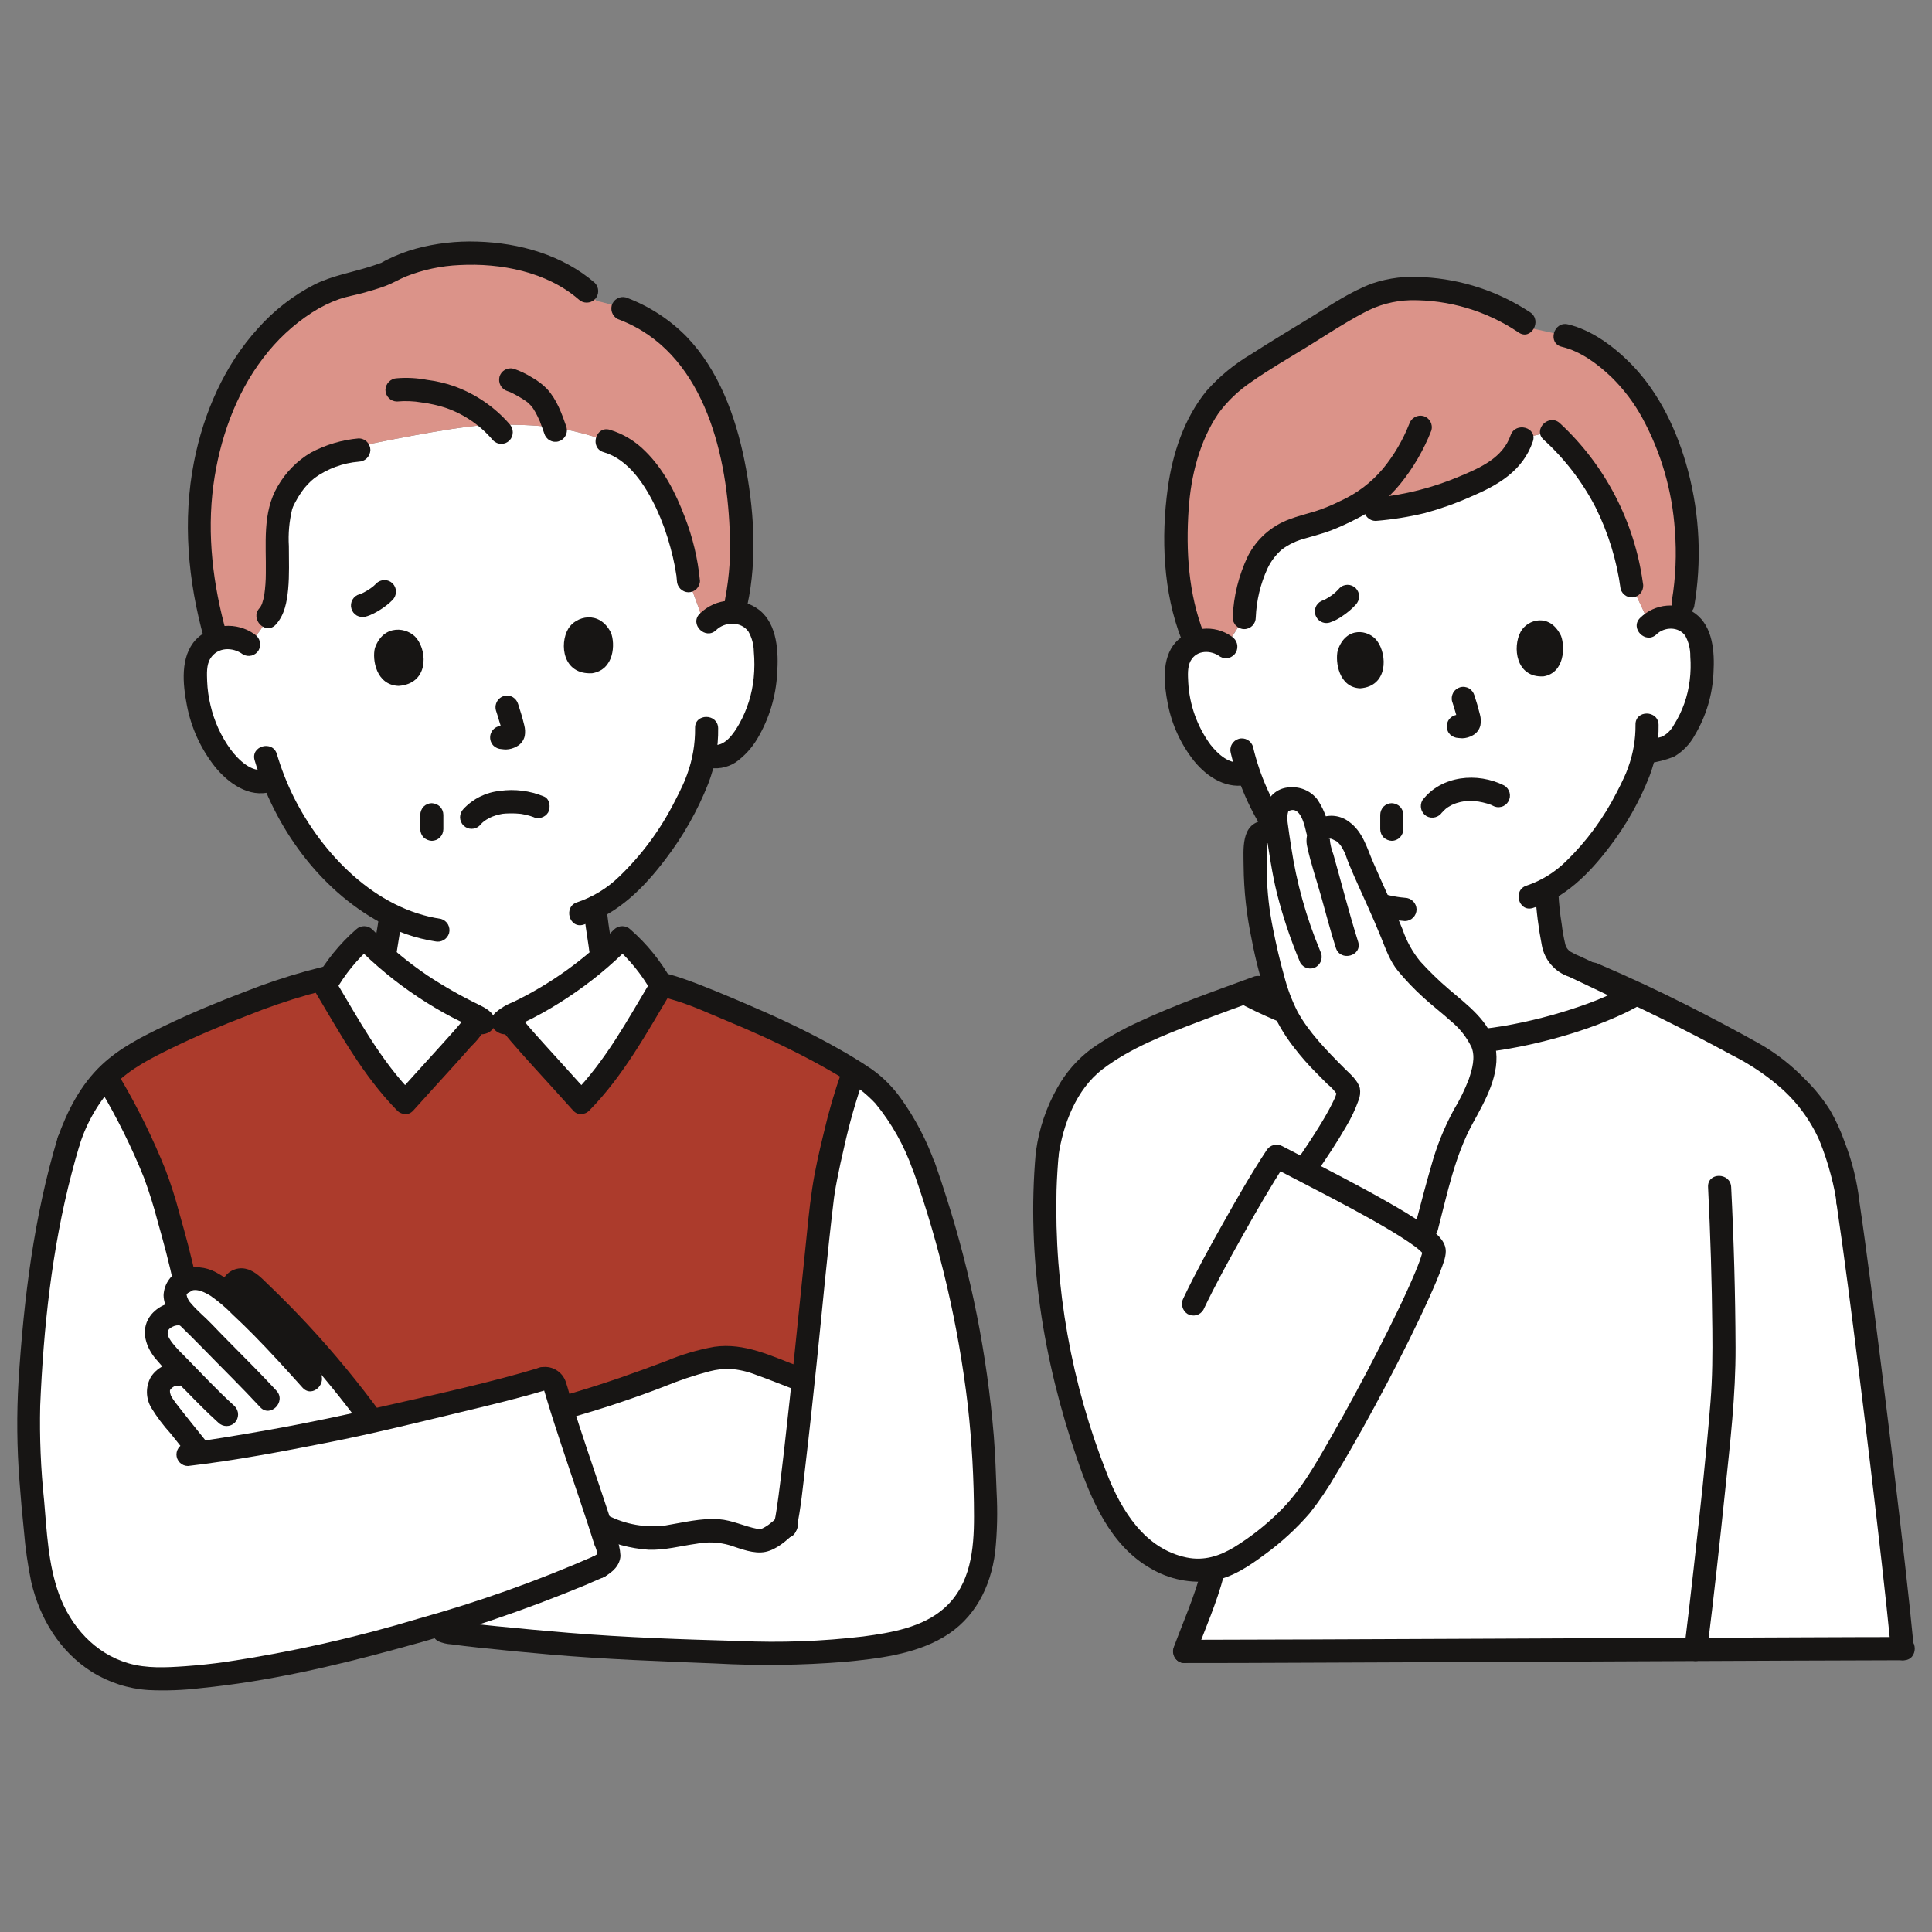 <svg width="56" height="56" viewBox="0 0 56 56" fill="none" xmlns="http://www.w3.org/2000/svg">
<rect x="0" y="0" width="56" height="56" fill="#808080" stroke="none"/>
<g clip-path="url(#clip0_277_1260)">
<path d="M36.292 28.797C36.486 28.724 37.447 28.417 38.094 28.209C38.43 28.102 38.681 28.021 38.695 28.017C39.288 27.803 39.265 27.419 39.339 26.99C39.352 26.91 39.364 26.835 39.375 26.762C39.41 26.521 39.429 26.301 39.444 26.024C38.728 25.686 38.084 25.21 37.549 24.622C37.549 24.622 37.284 24.341 36.995 24.038C36.651 23.526 36.378 22.968 36.185 22.381C35.798 22.542 35.476 22.365 35.251 22.206C34.983 22.005 34.761 21.748 34.601 21.453C34.263 20.87 34.091 20.205 34.103 19.53C34.1 19.358 34.133 19.187 34.199 19.029C34.258 18.913 34.341 18.812 34.444 18.734C34.546 18.655 34.665 18.601 34.791 18.574C34.92 18.547 35.053 18.547 35.181 18.576C35.309 18.605 35.429 18.662 35.534 18.742L36.064 17.9C36.083 17.507 36.156 17.118 36.28 16.745C36.399 16.284 36.671 15.877 37.05 15.591C37.521 15.266 38.128 15.226 38.648 14.987C38.836 14.9 39.036 14.809 39.231 14.708C39.582 14.745 39.873 14.764 39.873 14.764C40.685 14.709 41.482 14.52 42.233 14.203C43.054 13.862 43.831 13.56 44.109 12.71L44.98 12.507C46.289 13.701 47.046 15.21 47.298 16.982C47.298 16.982 47.721 17.883 47.824 18.103C48.01 17.944 48.25 17.866 48.493 17.885C48.622 17.895 48.746 17.934 48.858 17.999C48.97 18.064 49.066 18.153 49.139 18.26C49.225 18.408 49.279 18.573 49.298 18.744C49.396 19.412 49.311 20.094 49.051 20.715C48.929 21.029 48.742 21.313 48.502 21.547C48.301 21.731 47.917 21.744 47.654 21.809C47.614 21.994 47.571 22.147 47.549 22.235C47.374 22.829 46.296 25.002 44.832 25.79C44.848 26.186 44.89 26.581 44.959 26.971C45.034 27.4 45.011 27.784 45.603 27.999C45.642 28.014 47.322 28.819 47.382 28.844C47.382 28.844 45.733 32.037 41.55 32.037C40.459 32.053 39.386 31.757 38.456 31.184C37.525 30.61 36.775 29.783 36.292 28.797Z" fill="white"/>
<path d="M43.355 8.886C42.198 8.377 40.729 8.172 39.768 8.58C39.363 8.765 38.972 8.979 38.598 9.222L36.931 10.247C36.396 10.55 35.895 10.91 35.437 11.32C34.795 11.935 34.151 13.242 34.103 15.117C34.078 16.081 34.098 17.25 34.568 18.439L34.631 18.597C34.687 18.571 34.745 18.551 34.805 18.537C34.933 18.508 35.066 18.508 35.194 18.535C35.322 18.563 35.443 18.618 35.548 18.697L36.064 17.9C36.084 17.507 36.156 17.118 36.28 16.745C36.4 16.283 36.671 15.876 37.05 15.591C37.521 15.266 38.129 15.226 38.648 14.987C38.836 14.9 39.036 14.809 39.231 14.708C39.583 14.745 39.873 14.764 39.873 14.764C40.685 14.709 41.482 14.52 42.233 14.203C43.054 13.862 43.83 13.56 44.109 12.71L44.98 12.507C46.289 13.701 47.046 15.211 47.298 16.982L47.764 17.977C47.857 17.883 47.968 17.811 48.091 17.764C48.214 17.718 48.345 17.698 48.475 17.707C48.565 17.714 48.654 17.735 48.738 17.768C48.766 17.605 48.784 17.503 48.784 17.503C49.244 14.881 48.391 11.974 46.831 10.587C46.444 10.243 45.863 9.838 45.358 9.728L44.452 9.53L44.189 9.347C43.926 9.167 43.647 9.013 43.355 8.886Z" fill="#DB9389"/>
<path d="M34.891 18.348C34.448 17.209 34.371 15.97 34.454 14.759C34.52 13.787 34.77 12.784 35.323 11.972C35.586 11.619 35.907 11.314 36.271 11.07C36.787 10.707 37.338 10.391 37.875 10.061C38.423 9.723 38.965 9.363 39.534 9.063C39.947 8.838 40.407 8.715 40.876 8.702C41.993 8.684 43.09 9.011 44.018 9.638C44.375 9.882 44.71 9.298 44.356 9.055C43.436 8.447 42.372 8.095 41.273 8.035C40.767 7.993 40.258 8.054 39.776 8.216C39.152 8.448 38.59 8.831 38.025 9.178C37.438 9.539 36.844 9.892 36.265 10.266C35.783 10.55 35.347 10.908 34.974 11.327C34.325 12.12 33.988 13.14 33.849 14.147C33.651 15.587 33.715 17.164 34.245 18.527C34.271 18.612 34.328 18.684 34.404 18.727C34.481 18.771 34.571 18.784 34.657 18.763C34.742 18.738 34.814 18.681 34.858 18.604C34.902 18.526 34.913 18.434 34.891 18.348L34.891 18.348Z" fill="#171514"/>
<path d="M45.269 10.052C45.812 10.18 46.308 10.549 46.707 10.93C47.063 11.279 47.366 11.679 47.605 12.118C48.149 13.12 48.471 14.23 48.547 15.37C48.601 16.051 48.572 16.737 48.46 17.411C48.439 17.497 48.451 17.588 48.495 17.666C48.538 17.743 48.609 17.8 48.693 17.826C48.779 17.849 48.87 17.837 48.947 17.793C49.024 17.749 49.081 17.676 49.105 17.59C49.33 16.279 49.27 14.934 48.929 13.648C48.629 12.514 48.102 11.39 47.276 10.548C46.783 10.047 46.138 9.565 45.447 9.402C45.028 9.304 44.849 9.953 45.269 10.052Z" fill="#171514"/>
<path d="M44.742 12.744C45.354 13.3 45.862 13.961 46.244 14.697C46.616 15.441 46.863 16.244 46.974 17.07C46.998 17.156 47.055 17.229 47.132 17.273C47.209 17.317 47.3 17.329 47.386 17.305C47.47 17.28 47.541 17.222 47.585 17.145C47.628 17.068 47.641 16.977 47.619 16.891C47.374 15.115 46.524 13.481 45.215 12.268C44.897 11.975 44.422 12.45 44.742 12.744Z" fill="#171514"/>
<path d="M43.785 12.619C43.56 13.272 42.9 13.561 42.311 13.807C41.534 14.137 40.712 14.345 39.873 14.425C39.785 14.427 39.701 14.463 39.639 14.526C39.576 14.589 39.54 14.673 39.538 14.762C39.539 14.851 39.574 14.937 39.637 15C39.699 15.063 39.784 15.098 39.873 15.099C40.354 15.06 40.833 14.984 41.303 14.871C41.757 14.747 42.201 14.589 42.632 14.397C43.415 14.065 44.137 13.652 44.43 12.798C44.571 12.387 43.925 12.211 43.785 12.619H43.785Z" fill="#171514"/>
<path d="M40.845 12.295C40.661 12.76 40.406 13.194 40.09 13.58C39.751 13.985 39.326 14.307 38.846 14.523C38.615 14.639 38.375 14.738 38.128 14.818C37.873 14.896 37.612 14.958 37.362 15.056C36.848 15.247 36.424 15.625 36.172 16.116C35.906 16.673 35.755 17.279 35.73 17.898C35.73 17.987 35.765 18.073 35.828 18.136C35.89 18.199 35.975 18.235 36.064 18.235C36.153 18.235 36.238 18.199 36.301 18.136C36.364 18.073 36.399 17.987 36.399 17.898C36.419 17.407 36.534 16.926 36.738 16.48C36.839 16.264 36.985 16.073 37.166 15.919C37.368 15.772 37.596 15.665 37.837 15.604C38.084 15.529 38.336 15.469 38.578 15.376C38.84 15.273 39.096 15.156 39.345 15.025C39.822 14.787 40.244 14.449 40.582 14.034C40.964 13.565 41.27 13.038 41.491 12.473C41.514 12.387 41.502 12.295 41.459 12.218C41.415 12.14 41.343 12.083 41.257 12.059C41.172 12.037 41.081 12.05 41.005 12.093C40.928 12.137 40.871 12.209 40.846 12.294L40.845 12.295Z" fill="#171514"/>
<path d="M48.015 18.386C48.242 18.166 48.656 18.153 48.85 18.43C48.948 18.612 48.998 18.817 48.994 19.024C49.012 19.255 49.006 19.486 48.978 19.716C48.924 20.177 48.766 20.621 48.518 21.013C48.441 21.158 48.321 21.277 48.175 21.353C47.987 21.408 47.795 21.449 47.601 21.475C47.18 21.564 47.358 22.214 47.779 22.125C48.033 22.092 48.282 22.028 48.521 21.934C48.777 21.784 48.987 21.566 49.128 21.303C49.454 20.755 49.639 20.133 49.667 19.494C49.701 18.9 49.653 18.166 49.14 17.784C48.901 17.613 48.61 17.531 48.318 17.554C48.026 17.577 47.751 17.703 47.541 17.909C47.23 18.211 47.704 18.687 48.015 18.386H48.015Z" fill="#171514"/>
<path d="M47.406 21.008C47.41 21.43 47.338 21.849 47.193 22.244C47.176 22.292 47.157 22.34 47.139 22.387C47.106 22.472 47.145 22.375 47.123 22.425C47.108 22.459 47.093 22.493 47.077 22.528C47.01 22.677 46.937 22.824 46.86 22.969C46.482 23.716 45.982 24.395 45.381 24.976C45.061 25.289 44.675 25.526 44.252 25.669C43.84 25.794 44.015 26.445 44.429 26.319C45.358 26.038 46.072 25.313 46.646 24.556C47.127 23.93 47.519 23.238 47.809 22.502C47.992 22.026 48.083 21.519 48.075 21.008C48.063 20.575 47.394 20.573 47.406 21.008Z" fill="#171514"/>
<path d="M35.703 18.45C35.457 18.274 35.155 18.195 34.855 18.227C34.555 18.259 34.276 18.399 34.072 18.623C33.659 19.092 33.737 19.834 33.85 20.404C33.968 21.009 34.229 21.576 34.611 22.058C34.994 22.532 35.585 22.906 36.208 22.732C36.623 22.616 36.447 21.965 36.03 22.082C35.654 22.187 35.3 21.859 35.084 21.582C34.7 21.055 34.476 20.427 34.441 19.773C34.432 19.576 34.413 19.335 34.511 19.155C34.687 18.832 35.103 18.837 35.365 19.033C35.442 19.078 35.533 19.09 35.619 19.067C35.705 19.045 35.778 18.989 35.823 18.912C35.866 18.835 35.877 18.743 35.855 18.657C35.833 18.572 35.778 18.498 35.703 18.451L35.703 18.45Z" fill="#171514"/>
<path d="M35.675 21.829C35.884 22.703 36.249 23.531 36.752 24.274C36.798 24.349 36.871 24.404 36.957 24.426C37.042 24.449 37.132 24.437 37.209 24.395C37.285 24.349 37.341 24.275 37.363 24.189C37.386 24.102 37.373 24.011 37.33 23.933C36.855 23.242 36.513 22.468 36.32 21.651C36.297 21.564 36.24 21.491 36.163 21.447C36.086 21.403 35.994 21.391 35.908 21.415C35.823 21.439 35.75 21.496 35.706 21.574C35.662 21.651 35.651 21.744 35.675 21.83V21.829Z" fill="#171514"/>
<path d="M37.312 24.861C38.225 25.821 39.383 26.585 40.725 26.698C40.814 26.697 40.898 26.661 40.961 26.598C41.023 26.535 41.059 26.45 41.06 26.36C41.058 26.271 41.022 26.187 40.96 26.124C40.897 26.061 40.813 26.025 40.725 26.023C39.568 25.926 38.566 25.205 37.785 24.384C37.487 24.07 37.014 24.547 37.312 24.861Z" fill="#171514"/>
<path d="M53.561 34.83C53.511 34.245 53.119 32.813 52.622 32.145C52.139 31.492 51.528 30.946 50.827 30.541C49.67 29.907 48.692 29.389 47.575 28.864C47.473 28.83 47.403 28.818 47.376 28.835C46.104 29.583 43.627 30.25 41.747 30.243C39.766 30.204 37.821 29.698 36.069 28.766C34.466 29.354 32.831 29.931 31.754 30.726C31.018 31.301 30.504 32.347 30.355 33.434C30.08 36.465 30.572 39.424 31.587 42.323C31.897 43.209 32.28 44.103 32.957 44.749C33.544 45.311 34.405 45.643 35.18 45.472C34.972 46.311 34.797 46.615 34.335 47.867C37.81 47.867 52.417 47.788 55.143 47.787C54.851 44.776 53.982 37.684 53.56 34.83" fill="white"/>
<path d="M36.1 29.166C37.57 29.919 39.168 30.384 40.81 30.533C42.376 30.681 43.965 30.435 45.465 29.984C45.845 29.869 46.222 29.739 46.589 29.587C46.774 29.511 46.957 29.431 47.137 29.344C47.214 29.306 47.291 29.267 47.367 29.226C47.391 29.213 47.416 29.2 47.44 29.186C47.464 29.173 47.487 29.159 47.51 29.146C47.367 29.147 47.342 29.157 47.435 29.174C47.853 29.281 48.031 28.631 47.613 28.524C47.527 28.499 47.437 28.494 47.348 28.507C47.26 28.521 47.175 28.555 47.101 28.605C46.962 28.682 46.82 28.753 46.676 28.82C46.389 28.952 46.095 29.069 45.795 29.17C45.069 29.42 44.324 29.611 43.567 29.741C41.993 30.005 40.382 29.922 38.843 29.498C38.01 29.282 37.204 28.976 36.437 28.584C36.055 28.386 35.716 28.967 36.1 29.167L36.1 29.166Z" fill="#171514"/>
<path d="M44.501 25.881C44.529 26.392 44.593 26.901 44.691 27.403C44.729 27.61 44.821 27.802 44.958 27.961C45.094 28.12 45.27 28.239 45.468 28.307C45.59 28.356 45.381 28.263 45.468 28.306C45.499 28.321 45.531 28.335 45.562 28.35C45.662 28.397 45.761 28.444 45.859 28.49C46.127 28.618 46.395 28.746 46.663 28.873C46.846 28.961 47.027 29.054 47.213 29.134C47.29 29.176 47.381 29.187 47.466 29.165C47.551 29.142 47.624 29.088 47.671 29.013C47.715 28.936 47.727 28.844 47.705 28.758C47.682 28.671 47.627 28.598 47.551 28.552C47.156 28.382 46.773 28.182 46.385 27.998C46.197 27.908 46.009 27.816 45.82 27.729C45.722 27.691 45.626 27.645 45.535 27.593C45.492 27.568 45.456 27.535 45.427 27.494C45.398 27.454 45.379 27.409 45.368 27.36C45.324 27.174 45.29 26.985 45.268 26.795C45.218 26.492 45.186 26.187 45.171 25.881C45.169 25.792 45.133 25.707 45.071 25.645C45.008 25.582 44.924 25.546 44.836 25.544C44.748 25.544 44.663 25.58 44.6 25.643C44.538 25.706 44.502 25.792 44.501 25.881L44.501 25.881Z" fill="#171514"/>
<path d="M36.381 29.122C37.138 28.842 37.919 28.619 38.687 28.373C39.094 28.243 39.423 28.017 39.564 27.596C39.61 27.427 39.643 27.254 39.661 27.079C39.708 26.794 39.746 26.507 39.767 26.218C39.766 26.129 39.731 26.044 39.668 25.981C39.606 25.918 39.521 25.882 39.432 25.881C39.344 25.883 39.26 25.919 39.198 25.982C39.135 26.045 39.099 26.13 39.098 26.218C39.08 26.46 39.048 26.698 39.01 26.937C38.992 27.099 38.962 27.26 38.919 27.417C38.897 27.482 38.936 27.394 38.901 27.459C38.891 27.477 38.847 27.544 38.853 27.538C38.81 27.582 38.761 27.619 38.706 27.647C38.583 27.704 38.454 27.75 38.322 27.783C37.616 28.008 36.899 28.215 36.203 28.472C36.119 28.498 36.047 28.555 36.004 28.633C35.96 28.71 35.948 28.801 35.969 28.887C35.993 28.973 36.05 29.046 36.127 29.09C36.204 29.134 36.295 29.146 36.381 29.122L36.381 29.122Z" fill="#171514"/>
<path d="M45.995 28.522C47.436 29.141 48.836 29.842 50.215 30.59C50.692 30.83 51.139 31.125 51.547 31.471C52.057 31.902 52.464 32.444 52.736 33.056C52.868 33.38 52.979 33.713 53.067 34.052C53.109 34.206 53.146 34.362 53.177 34.519C53.189 34.58 53.2 34.642 53.21 34.703C53.209 34.697 53.226 34.808 53.219 34.757C53.214 34.721 53.225 34.819 53.226 34.83C53.229 34.919 53.265 35.003 53.327 35.066C53.389 35.128 53.473 35.165 53.561 35.167C53.65 35.166 53.734 35.131 53.797 35.068C53.859 35.004 53.895 34.919 53.896 34.83C53.829 34.236 53.684 33.653 53.467 33.097C53.355 32.778 53.214 32.471 53.046 32.178C52.839 31.852 52.596 31.551 52.321 31.282C51.93 30.876 51.484 30.528 50.996 30.25C50.299 29.861 49.594 29.487 48.881 29.127C48.044 28.704 47.195 28.308 46.333 27.94C46.255 27.897 46.165 27.886 46.08 27.909C45.995 27.931 45.922 27.986 45.875 28.061C45.831 28.138 45.819 28.23 45.841 28.316C45.864 28.402 45.919 28.476 45.995 28.522H45.995Z" fill="#171514"/>
<path d="M30.677 33.524C30.81 32.597 31.192 31.577 31.958 30.991C32.764 30.375 33.766 29.991 34.703 29.631C35.315 29.396 35.933 29.175 36.548 28.948C36.632 28.922 36.703 28.865 36.747 28.788C36.79 28.71 36.803 28.619 36.781 28.533C36.757 28.447 36.7 28.375 36.623 28.331C36.546 28.287 36.455 28.275 36.37 28.298C35.245 28.714 34.106 29.103 33.018 29.613C32.538 29.829 32.079 30.09 31.646 30.391C31.23 30.699 30.886 31.093 30.637 31.548C30.325 32.103 30.12 32.713 30.032 33.344C30.012 33.431 30.024 33.521 30.068 33.598C30.111 33.675 30.182 33.733 30.266 33.759C30.351 33.782 30.443 33.771 30.52 33.727C30.597 33.682 30.653 33.61 30.677 33.524Z" fill="#171514"/>
<path d="M34.829 45.492C34.625 46.276 34.292 47.019 34.011 47.777C33.989 47.864 34 47.955 34.044 48.033C34.088 48.111 34.16 48.168 34.245 48.192C34.331 48.214 34.421 48.202 34.498 48.158C34.575 48.114 34.632 48.042 34.657 47.957C34.937 47.198 35.27 46.455 35.474 45.671C35.486 45.628 35.489 45.584 35.484 45.54C35.479 45.496 35.465 45.453 35.443 45.415C35.421 45.376 35.392 45.343 35.358 45.315C35.323 45.288 35.283 45.268 35.241 45.256C35.198 45.245 35.154 45.241 35.111 45.247C35.067 45.252 35.025 45.266 34.986 45.288C34.948 45.31 34.915 45.339 34.888 45.374C34.861 45.409 34.841 45.449 34.829 45.492Z" fill="#171514"/>
<path d="M49.509 34.408C49.578 35.78 49.62 37.153 49.633 38.526C49.64 39.234 49.637 39.929 49.58 40.634C49.45 42.255 49.27 43.872 49.089 45.488C49.002 46.262 48.914 47.036 48.817 47.809C48.818 47.898 48.853 47.984 48.916 48.047C48.978 48.11 49.063 48.146 49.152 48.146C49.24 48.144 49.324 48.108 49.386 48.045C49.449 47.982 49.484 47.898 49.487 47.809C49.678 46.28 49.845 44.748 50.004 43.215C50.148 41.831 50.312 40.444 50.306 39.05C50.3 37.502 50.257 35.954 50.179 34.408C50.157 33.976 49.487 33.974 49.509 34.408V34.408Z" fill="#171514"/>
<path d="M53.237 34.92C53.471 36.502 53.666 38.047 53.866 39.641C54.103 41.529 54.329 43.419 54.544 45.31C54.637 46.135 54.727 46.961 54.808 47.787C54.81 47.876 54.846 47.96 54.908 48.023C54.971 48.086 55.054 48.122 55.142 48.124C55.231 48.124 55.316 48.088 55.378 48.025C55.441 47.962 55.476 47.877 55.477 47.787C55.317 46.144 55.124 44.503 54.929 42.864C54.705 40.976 54.469 39.09 54.222 37.206C54.114 36.384 54.004 35.561 53.883 34.741C53.859 34.655 53.802 34.582 53.725 34.538C53.648 34.494 53.557 34.482 53.472 34.505C53.387 34.531 53.316 34.588 53.272 34.665C53.229 34.742 53.216 34.834 53.238 34.92L53.237 34.92Z" fill="#171514"/>
<path d="M34.335 48.204C35.388 48.204 36.442 48.202 37.496 48.196C39.053 48.191 40.61 48.184 42.167 48.177L47.322 48.154C48.863 48.147 50.404 48.141 51.946 48.134C52.951 48.13 53.957 48.127 54.962 48.124H55.177C55.608 48.124 55.609 47.45 55.177 47.45C54.257 47.45 53.337 47.455 52.417 47.458C50.929 47.464 49.44 47.47 47.952 47.477L42.809 47.5C41.207 47.507 39.605 47.514 38.003 47.52C36.872 47.525 35.742 47.528 34.611 47.53H34.335C33.904 47.53 33.904 48.204 34.335 48.204H34.335Z" fill="#171514"/>
<path d="M37.869 33.822C38.11 33.472 39.068 32.083 39.095 31.628C39.056 31.541 38.998 31.462 38.926 31.399C38.307 30.77 37.932 30.447 37.509 29.776C37.08 29.261 36.755 27.966 36.512 26.672C36.394 25.943 36.353 25.204 36.389 24.466C36.383 24.379 36.411 24.292 36.468 24.226C36.524 24.159 36.605 24.118 36.692 24.111C36.692 24.111 36.85 24.095 37.026 24.093C36.976 23.891 36.97 23.681 37.007 23.477C37.02 23.404 37.054 23.337 37.103 23.284C37.153 23.23 37.217 23.192 37.288 23.174C37.393 23.147 37.503 23.147 37.608 23.175C37.712 23.202 37.809 23.256 37.887 23.331C38.044 23.545 38.147 23.793 38.189 24.055L38.237 24.164C38.269 24.115 38.311 24.073 38.36 24.042C38.409 24.01 38.464 23.989 38.521 23.981C39.039 23.959 39.275 24.535 39.34 24.731C39.498 25.206 40.095 26.375 40.489 27.43C40.557 27.58 40.635 27.725 40.724 27.863C41.12 28.339 41.566 28.771 42.052 29.154C42.435 29.465 42.929 29.945 43.022 30.431C43.055 30.703 43.026 30.979 42.938 31.238C42.777 31.834 42.304 32.472 42.075 33.045C41.894 33.499 41.517 34.938 41.357 35.556" fill="white"/>
<path d="M36.602 23.787C35.961 23.885 36.045 24.626 36.047 25.105C36.054 25.817 36.132 26.526 36.279 27.221C36.395 27.844 36.559 28.457 36.767 29.055C36.952 29.536 37.208 29.985 37.528 30.388C37.711 30.624 37.907 30.849 38.117 31.061C38.233 31.18 38.351 31.297 38.468 31.415C38.602 31.522 38.717 31.652 38.806 31.799L38.76 31.628C38.756 31.675 38.76 31.609 38.764 31.599C38.758 31.618 38.754 31.637 38.75 31.657C38.738 31.696 38.726 31.735 38.712 31.773C38.706 31.792 38.699 31.811 38.69 31.83C38.704 31.796 38.694 31.82 38.685 31.84C38.663 31.889 38.64 31.937 38.615 31.985C38.505 32.207 38.379 32.421 38.25 32.631C38.037 32.979 37.81 33.317 37.579 33.652C37.535 33.73 37.523 33.821 37.545 33.908C37.568 33.994 37.623 34.068 37.699 34.113C37.776 34.157 37.867 34.169 37.952 34.146C38.038 34.123 38.111 34.068 38.157 33.992C38.457 33.558 38.751 33.118 39.014 32.66C39.16 32.419 39.281 32.164 39.376 31.899C39.423 31.785 39.437 31.66 39.416 31.539C39.352 31.304 39.126 31.124 38.962 30.959C38.457 30.454 37.93 29.912 37.608 29.319C37.442 28.99 37.312 28.643 37.221 28.285C37.092 27.832 36.989 27.372 36.897 26.911C36.791 26.394 36.732 25.868 36.719 25.34C36.713 25.072 36.715 24.803 36.721 24.535C36.721 24.5 36.723 24.467 36.724 24.433C36.721 24.539 36.714 24.444 36.73 24.427L36.717 24.454C36.736 24.422 36.736 24.419 36.717 24.445C36.714 24.449 36.71 24.451 36.705 24.453C36.701 24.455 36.696 24.456 36.691 24.455C36.72 24.446 36.749 24.44 36.78 24.437C36.865 24.413 36.937 24.355 36.981 24.278C37.025 24.2 37.036 24.108 37.013 24.022C36.988 23.937 36.931 23.865 36.854 23.821C36.778 23.778 36.687 23.765 36.602 23.787H36.602Z" fill="#171514"/>
<path d="M39.366 27.296C39.101 26.457 38.886 25.602 38.646 24.756C38.592 24.618 38.558 24.473 38.545 24.325C38.542 24.371 38.564 24.306 38.537 24.33C38.632 24.246 38.516 24.338 38.52 24.318C38.532 24.263 38.751 24.394 38.746 24.389C38.816 24.445 38.873 24.515 38.913 24.595C38.936 24.633 38.955 24.673 38.975 24.712C38.984 24.73 38.992 24.749 39 24.767C38.969 24.695 39 24.77 39.004 24.782C39.072 24.988 39.16 25.187 39.246 25.385C39.505 25.975 39.783 26.557 40.024 27.155C40.164 27.5 40.283 27.853 40.522 28.145C40.75 28.419 40.997 28.677 41.261 28.916C41.518 29.152 41.797 29.362 42.054 29.597C42.308 29.803 42.514 30.063 42.655 30.359C42.77 30.651 42.671 30.993 42.576 31.276C42.458 31.584 42.313 31.881 42.142 32.163C41.862 32.677 41.643 33.221 41.487 33.786C41.326 34.343 41.179 34.904 41.033 35.465C40.924 35.886 41.569 36.065 41.678 35.645C41.95 34.599 42.168 33.507 42.691 32.555C43.05 31.901 43.502 31.121 43.344 30.341C43.196 29.611 42.527 29.129 42 28.676C41.703 28.423 41.424 28.152 41.163 27.863C40.941 27.59 40.77 27.28 40.657 26.948C40.389 26.285 40.081 25.64 39.797 24.984C39.624 24.584 39.502 24.108 39.107 23.823C38.987 23.73 38.844 23.671 38.694 23.652C38.544 23.634 38.391 23.656 38.252 23.716C38.11 23.796 37.997 23.919 37.932 24.069C37.867 24.219 37.852 24.386 37.891 24.545C37.996 25.034 38.164 25.516 38.298 25.997C38.435 26.49 38.566 26.986 38.72 27.474C38.85 27.886 39.497 27.71 39.366 27.295V27.296Z" fill="#171514"/>
<path d="M38.268 27.567C37.864 26.601 37.581 25.588 37.426 24.551C37.392 24.324 37.354 24.095 37.326 23.867C37.314 23.788 37.312 23.708 37.319 23.628C37.322 23.597 37.328 23.567 37.337 23.537C37.351 23.49 37.325 23.524 37.35 23.511C37.695 23.332 37.816 23.932 37.866 24.145C37.967 24.566 38.612 24.388 38.511 23.966C38.456 23.677 38.342 23.402 38.176 23.161C38.081 23.042 37.958 22.949 37.819 22.89C37.68 22.831 37.528 22.808 37.378 22.822C37.228 22.826 37.082 22.877 36.961 22.967C36.84 23.057 36.75 23.182 36.702 23.326C36.635 23.586 36.631 23.859 36.692 24.121C36.789 24.718 36.868 25.31 37.014 25.898C37.188 26.584 37.414 27.255 37.69 27.907C37.735 27.983 37.808 28.039 37.894 28.062C37.98 28.084 38.071 28.072 38.148 28.027C38.222 27.981 38.277 27.907 38.299 27.821C38.321 27.735 38.31 27.644 38.267 27.566L38.268 27.567Z" fill="#171514"/>
<path d="M30.02 33.434C29.755 36.423 30.239 39.427 31.209 42.254C31.627 43.471 32.177 44.787 33.342 45.455C33.891 45.783 34.535 45.911 35.166 45.817C35.714 45.725 36.212 45.39 36.651 45.063C37.133 44.714 37.574 44.31 37.964 43.859C38.245 43.504 38.499 43.128 38.724 42.735C39.246 41.875 39.732 40.992 40.2 40.101C40.632 39.278 41.05 38.448 41.432 37.6C41.565 37.303 41.698 37.003 41.807 36.695C41.87 36.518 41.944 36.311 41.885 36.123C41.798 35.846 41.499 35.651 41.277 35.494C40.945 35.258 40.593 35.052 40.24 34.851C39.399 34.371 38.538 33.93 37.678 33.486C37.508 33.398 37.339 33.31 37.169 33.222C37.092 33.179 37.002 33.168 36.916 33.19C36.831 33.213 36.758 33.267 36.711 33.343C36.261 34.026 35.854 34.739 35.453 35.453C35.052 36.167 34.655 36.886 34.303 37.626C34.261 37.703 34.25 37.794 34.272 37.88C34.294 37.966 34.349 38.04 34.423 38.087C34.5 38.131 34.591 38.143 34.677 38.121C34.763 38.098 34.836 38.042 34.881 37.966C35.233 37.226 35.63 36.507 36.031 35.793C36.432 35.08 36.84 34.367 37.289 33.683L36.831 33.804C37.606 34.211 38.388 34.605 39.158 35.021C39.555 35.235 39.95 35.454 40.337 35.687C40.498 35.784 40.657 35.884 40.813 35.989C40.879 36.033 40.945 36.079 41.009 36.126C41.026 36.139 41.109 36.204 41.046 36.153C41.071 36.173 41.095 36.193 41.119 36.214C41.16 36.249 41.198 36.287 41.236 36.324C41.258 36.345 41.298 36.41 41.235 36.318C41.247 36.333 41.258 36.35 41.266 36.368C41.238 36.301 41.263 36.337 41.243 36.293C41.227 36.259 41.237 36.242 41.237 36.276C41.237 36.336 41.262 36.191 41.244 36.233C41.239 36.251 41.235 36.268 41.233 36.286C41.207 36.377 41.18 36.466 41.148 36.555C41.128 36.608 41.108 36.661 41.087 36.714C41.075 36.745 41.062 36.776 41.049 36.807C41.041 36.829 40.997 36.934 41.026 36.865C40.71 37.615 40.346 38.347 39.977 39.072C39.531 39.949 39.063 40.814 38.575 41.668C38.135 42.43 37.706 43.212 37.071 43.829C36.678 44.216 36.243 44.557 35.774 44.845C35.343 45.106 34.897 45.249 34.391 45.144C33.189 44.894 32.508 43.793 32.088 42.721C31.052 40.106 30.554 37.307 30.624 34.493C30.635 34.139 30.658 33.786 30.689 33.434C30.688 33.345 30.653 33.259 30.59 33.196C30.528 33.133 30.443 33.097 30.354 33.097C30.266 33.099 30.182 33.135 30.12 33.198C30.057 33.26 30.022 33.345 30.02 33.434L30.02 33.434Z" fill="#171514"/>
<path d="M42.092 20.335C42.125 20.435 42.156 20.536 42.185 20.638C42.22 20.743 42.247 20.851 42.266 20.961L42.254 20.871C42.256 20.892 42.256 20.914 42.254 20.935L42.266 20.845C42.264 20.855 42.262 20.864 42.258 20.873L42.292 20.793C42.288 20.802 42.284 20.81 42.278 20.818L42.331 20.749C42.327 20.754 42.322 20.759 42.317 20.763L42.385 20.711C42.363 20.726 42.339 20.74 42.315 20.75L42.395 20.716C42.371 20.726 42.346 20.733 42.321 20.737L42.41 20.725C42.363 20.726 42.316 20.724 42.27 20.717C42.181 20.717 42.096 20.753 42.033 20.816C42.002 20.847 41.977 20.884 41.961 20.925C41.944 20.966 41.935 21.01 41.935 21.054C41.935 21.098 41.944 21.142 41.961 21.183C41.977 21.224 42.002 21.261 42.033 21.292C42.098 21.352 42.182 21.387 42.27 21.391C42.309 21.396 42.347 21.399 42.386 21.4C42.492 21.397 42.596 21.367 42.689 21.314C42.744 21.284 42.792 21.243 42.831 21.193C42.869 21.143 42.896 21.085 42.91 21.023C42.929 20.921 42.925 20.816 42.898 20.716C42.852 20.527 42.797 20.34 42.736 20.155C42.711 20.071 42.656 20 42.583 19.954C42.504 19.909 42.412 19.896 42.325 19.92C42.282 19.932 42.242 19.952 42.208 19.979C42.173 20.006 42.144 20.04 42.122 20.078C42.101 20.117 42.087 20.159 42.081 20.203C42.076 20.247 42.079 20.292 42.091 20.334L42.092 20.335Z" fill="#171514"/>
<path d="M38.775 18.852C38.696 19.183 38.809 19.927 39.425 19.951C40.233 19.893 40.218 18.986 39.918 18.579C39.674 18.245 39.01 18.143 38.775 18.852Z" fill="#171514"/>
<path d="M45.247 18.43C45.368 18.749 45.351 19.501 44.743 19.605C43.935 19.653 43.834 18.751 44.079 18.308C44.279 17.945 44.924 17.758 45.247 18.43Z" fill="#171514"/>
<path d="M41.807 23.537C41.757 23.603 41.832 23.513 41.843 23.502C41.869 23.475 41.897 23.451 41.925 23.426C41.868 23.475 41.962 23.402 41.974 23.394C42.007 23.373 42.041 23.353 42.076 23.335C42.088 23.329 42.2 23.282 42.134 23.307C42.162 23.296 42.191 23.286 42.22 23.277C42.26 23.264 42.3 23.253 42.34 23.244C42.353 23.241 42.478 23.222 42.405 23.23C42.495 23.221 42.585 23.217 42.676 23.221C42.71 23.222 42.744 23.224 42.778 23.226C42.801 23.228 42.823 23.23 42.846 23.233C42.812 23.227 42.816 23.228 42.856 23.234C42.94 23.248 43.023 23.267 43.105 23.291C43.143 23.302 43.18 23.316 43.218 23.329C43.255 23.342 43.253 23.343 43.215 23.328C43.231 23.335 43.247 23.343 43.263 23.351C43.34 23.396 43.431 23.409 43.517 23.386C43.603 23.364 43.676 23.308 43.721 23.23C43.766 23.153 43.778 23.061 43.756 22.975C43.733 22.888 43.677 22.814 43.601 22.769C42.827 22.377 41.775 22.476 41.229 23.196C41.184 23.273 41.172 23.365 41.195 23.451C41.217 23.538 41.273 23.612 41.349 23.657C41.426 23.7 41.517 23.711 41.602 23.688C41.687 23.666 41.76 23.611 41.807 23.536V23.537Z" fill="#171514"/>
<path d="M38.824 17.051C38.758 17.125 38.686 17.192 38.607 17.252L38.675 17.199C38.571 17.283 38.458 17.354 38.337 17.41L38.417 17.376C38.398 17.384 38.378 17.391 38.358 17.397C38.275 17.422 38.203 17.477 38.158 17.552C38.124 17.61 38.109 17.676 38.113 17.743C38.117 17.81 38.141 17.874 38.182 17.927C38.222 17.981 38.278 18.02 38.341 18.042C38.404 18.063 38.472 18.065 38.536 18.047C38.678 18 38.811 17.93 38.931 17.841C39.065 17.751 39.188 17.646 39.297 17.527C39.358 17.462 39.393 17.377 39.395 17.288C39.395 17.199 39.36 17.113 39.297 17.049C39.234 16.986 39.149 16.951 39.06 16.951C39.016 16.951 38.973 16.959 38.932 16.976C38.891 16.993 38.855 17.018 38.823 17.049L38.824 17.051Z" fill="#171514"/>
<path d="M40.007 23.618V24.034C40.008 24.124 40.043 24.209 40.104 24.273C40.169 24.333 40.253 24.368 40.342 24.372C40.43 24.371 40.515 24.336 40.578 24.273C40.64 24.209 40.675 24.124 40.676 24.034V23.618C40.675 23.529 40.64 23.443 40.578 23.379C40.514 23.319 40.43 23.285 40.342 23.281C40.253 23.281 40.168 23.317 40.104 23.379C40.043 23.444 40.008 23.529 40.007 23.618Z" fill="#171514"/>
<path d="M9.687 28.571C10.037 28.46 10.488 28.291 10.53 28.275C11.175 28.041 11.15 27.623 11.231 27.156C11.27 26.936 11.3 26.73 11.325 26.518C10.644 26.158 10.029 25.683 9.507 25.115C8.815 24.376 8.273 23.509 7.911 22.561C7.495 22.788 7.164 22.589 6.905 22.408C6.616 22.191 6.377 21.915 6.205 21.596C5.841 20.969 5.656 20.252 5.669 19.526C5.666 19.34 5.701 19.156 5.772 18.985C5.835 18.861 5.925 18.753 6.036 18.668C6.146 18.583 6.274 18.524 6.41 18.496C6.542 18.468 6.678 18.467 6.811 18.494C6.943 18.521 7.068 18.575 7.179 18.652C7.439 18.446 7.639 18.174 7.759 17.864C8.453 17.18 7.412 14.817 8.781 13.678C9.283 13.274 9.881 13.009 10.516 12.909C11.518 12.71 13.535 12.297 14.409 12.306C15.477 12.316 16.294 12.319 17.586 12.781C19.104 13.242 19.859 15.649 19.954 16.83C19.954 16.83 20.183 17.404 20.369 17.958L20.439 18.109L20.522 18.025C20.622 17.925 20.743 17.848 20.876 17.799C21.009 17.75 21.151 17.731 21.292 17.742C21.431 17.753 21.565 17.794 21.685 17.864C21.805 17.934 21.909 18.03 21.987 18.145C22.08 18.305 22.139 18.483 22.159 18.667C22.265 19.386 22.174 20.121 21.894 20.791C21.763 21.128 21.562 21.434 21.303 21.686C21.212 21.788 21.094 21.863 20.963 21.903C20.832 21.943 20.693 21.947 20.56 21.913L20.409 21.877C20.361 22.116 20.304 22.319 20.276 22.427C20.084 23.081 18.879 25.508 17.251 26.31C17.273 26.599 17.311 26.887 17.36 27.174C17.438 27.621 17.413 28.02 18.031 28.244C18.059 28.255 18.54 28.478 18.891 28.655C18.891 28.655 17.321 31.507 14.098 31.507C10.876 31.507 9.687 28.571 9.687 28.571Z" fill="white"/>
<path d="M5.703 41.968L5.785 42.071L5.818 42.108C7.068 41.933 9.313 41.517 9.712 41.426C9.993 41.362 10.364 41.278 10.787 41.182L10.784 41.179C9.767 39.783 8.622 38.486 7.364 37.306C7.283 37.216 7.181 37.149 7.067 37.109C7.01 37.091 6.949 37.095 6.894 37.118C6.839 37.142 6.794 37.185 6.767 37.239L6.583 37.507L6.535 37.465C6.357 37.306 6.15 37.184 5.926 37.105C5.817 37.065 5.7 37.052 5.585 37.067C5.47 37.081 5.36 37.123 5.264 37.189C5.047 37.38 5.026 37.533 5.148 37.796C5.212 37.917 5.295 38.028 5.395 38.122L5.33 38.1C5.209 38.071 5.083 38.074 4.963 38.11C4.844 38.146 4.736 38.213 4.65 38.304C4.586 38.379 4.545 38.471 4.53 38.57C4.516 38.668 4.53 38.768 4.57 38.859C4.682 39.082 4.833 39.282 5.017 39.45C5.144 39.578 5.27 39.707 5.395 39.837L5.142 39.836C5.057 39.833 4.973 39.85 4.896 39.886C4.819 39.921 4.751 39.974 4.697 40.04C4.644 40.105 4.609 40.182 4.595 40.265C4.582 40.348 4.591 40.433 4.62 40.511C4.681 40.667 4.77 40.811 4.882 40.935L5.703 41.968Z" fill="white"/>
<path d="M19.015 44.581C19.107 44.577 19.199 44.569 19.29 44.554C19.805 44.475 20.582 44.296 21.025 44.398C21.172 44.432 21.837 44.684 22.083 44.658C22.315 44.635 22.675 44.306 22.765 44.221C22.885 43.648 23.086 41.883 23.284 40.008L23.075 39.934C22.937 39.883 22.401 39.673 22.264 39.622C21.924 39.474 21.563 39.38 21.195 39.341C20.431 39.3 19.377 39.804 18.623 40.066C17.776 40.359 17.245 40.546 16.382 40.787L16.277 40.816C16.584 41.798 17.053 43.143 17.394 44.188L17.435 44.208C17.923 44.462 18.466 44.59 19.015 44.581Z" fill="white"/>
<path d="M17.359 45.409C15.816 46.08 14.233 46.653 12.618 47.124L12.871 47.281C13.01 47.368 17.25 47.759 18.227 47.782C20.649 47.84 23.166 48.106 25.568 47.688C26.576 47.512 27.677 47.19 28.24 45.995C28.652 45.121 28.575 43.868 28.529 42.624C28.433 40.032 27.877 36.974 26.779 33.818C26.55 33.2 25.932 31.839 25.098 31.281C24.985 31.206 24.87 31.131 24.754 31.059L24.726 31.132C24.344 32.26 24.054 33.416 23.858 34.591C23.709 35.636 23.036 42.936 22.767 44.221C22.678 44.305 22.316 44.635 22.084 44.659C21.837 44.685 21.174 44.433 21.026 44.399C20.583 44.296 19.806 44.475 19.291 44.555C18.628 44.657 17.991 44.483 17.394 44.188C17.487 44.471 17.57 44.733 17.638 44.959C17.703 45.176 17.559 45.297 17.359 45.409" fill="white"/>
<path d="M17.359 45.409C14.322 46.782 8.611 48.449 5.186 48.644C4.644 48.675 4.09 48.682 3.572 48.517C2.783 48.259 2.116 47.714 1.702 46.989C1.317 46.282 1.183 45.717 1.088 44.916C0.956 43.815 0.773 41.759 0.835 40.652C0.99 37.895 1.24 35.564 1.99 33.078C2.258 32.32 2.585 31.726 3.037 31.252L3.209 31.433C3.641 32.164 4.505 33.849 4.749 34.794C4.873 35.273 5.169 36.209 5.361 37.161L6.11 42.065C7.389 41.873 9.342 41.51 9.712 41.426C11.034 41.125 14.336 40.39 15.736 39.966C15.771 39.955 15.809 39.952 15.846 39.957C15.882 39.961 15.918 39.972 15.95 39.991C15.983 40.009 16.011 40.033 16.034 40.063C16.057 40.092 16.074 40.126 16.084 40.161C16.401 41.319 17.258 43.692 17.638 44.959C17.703 45.176 17.559 45.297 17.359 45.408" fill="white"/>
<path d="M18.985 28.27C18.723 27.861 18.404 27.494 18.037 27.179C17.143 28.087 16.1 28.831 14.953 29.378C14.817 29.435 14.691 29.513 14.578 29.608H14.015C13.902 29.513 13.775 29.435 13.64 29.378C12.493 28.831 11.45 28.087 10.556 27.179C10.176 27.505 9.847 27.887 9.58 28.312C9.219 28.407 8.765 28.527 8.765 28.527C7.248 28.993 5.247 29.805 3.992 30.515C3.643 30.708 3.325 30.952 3.048 31.238C3.141 31.351 3.208 31.433 3.208 31.433C3.641 32.164 4.504 33.849 4.749 34.794C4.871 35.267 5.162 36.19 5.353 37.129C5.535 37.051 5.738 37.043 5.925 37.105C6.15 37.184 6.357 37.307 6.535 37.465C6.574 37.5 6.613 37.534 6.651 37.568C6.721 37.367 6.766 37.24 6.766 37.24C6.793 37.185 6.838 37.143 6.893 37.119C6.948 37.095 7.009 37.092 7.067 37.11C7.18 37.149 7.282 37.217 7.363 37.306C8.622 38.488 9.768 39.785 10.786 41.182C12.352 40.827 14.633 40.3 15.735 39.966C15.771 39.956 15.808 39.953 15.845 39.957C15.882 39.961 15.917 39.973 15.95 39.991C15.982 40.009 16.01 40.033 16.033 40.063C16.056 40.092 16.073 40.126 16.083 40.162C16.135 40.35 16.201 40.57 16.276 40.813C16.342 40.797 16.382 40.788 16.382 40.788C17.245 40.546 17.776 40.359 18.623 40.066C19.376 39.805 20.431 39.3 21.195 39.341C21.564 39.38 21.924 39.475 22.264 39.622C22.402 39.674 22.938 39.883 23.075 39.935L23.283 40.018C23.53 37.681 23.774 35.172 23.856 34.591C24.053 33.416 24.343 32.26 24.725 31.132L24.754 31.059C22.894 29.892 20.652 29.061 19.728 28.695C19.728 28.695 19.437 28.613 19.145 28.529C19.094 28.442 19.041 28.356 18.985 28.27Z" fill="#AC3B2C"/>
<path d="M21.403 14.361C21.323 13.669 21.176 12.986 20.966 12.322C20.337 10.393 19.261 9.16 17.289 8.72C15.963 7.208 12.945 6.94 11.244 7.896C10.897 8.036 10.539 8.147 10.174 8.23C8.799 8.493 7.423 9.774 6.708 11.226C6.033 12.594 5.714 14.111 5.781 15.637C5.825 16.621 5.989 17.596 6.27 18.54C6.315 18.521 6.362 18.506 6.41 18.496C6.542 18.468 6.678 18.467 6.81 18.494C6.943 18.521 7.068 18.575 7.179 18.652C7.439 18.446 7.639 18.174 7.759 17.864C8.453 17.18 7.412 14.817 8.78 13.678C9.283 13.274 9.881 13.009 10.515 12.909C11.518 12.71 13.535 12.297 14.408 12.306C15.477 12.316 16.293 12.319 17.586 12.781C19.104 13.242 19.859 15.649 19.954 16.83C19.954 16.83 20.183 17.404 20.369 17.958L20.439 18.109L20.521 18.025C20.619 17.928 20.735 17.853 20.863 17.804C20.991 17.755 21.127 17.734 21.264 17.742C21.509 16.941 21.561 15.66 21.403 14.361Z" fill="#DB9389"/>
<path d="M20.288 16.83C20.227 16.194 20.078 15.569 19.845 14.974C19.583 14.284 19.233 13.597 18.702 13.077C18.416 12.788 18.063 12.575 17.675 12.457C17.261 12.336 17.084 12.987 17.497 13.107C18.213 13.314 18.698 14.05 19.025 14.741C19.194 15.106 19.331 15.485 19.434 15.874C19.483 16.051 19.525 16.23 19.56 16.411C19.576 16.495 19.59 16.581 19.603 16.666C19.607 16.685 19.61 16.704 19.61 16.723C19.613 16.759 19.617 16.794 19.62 16.831C19.622 16.919 19.658 17.004 19.72 17.067C19.783 17.129 19.866 17.166 19.955 17.168C20.043 17.167 20.128 17.131 20.191 17.068C20.253 17.005 20.289 16.92 20.289 16.831L20.288 16.83Z" fill="#171514"/>
<path d="M16.42 12.38C16.284 11.989 16.139 11.58 15.853 11.271C15.726 11.142 15.582 11.032 15.424 10.944C15.256 10.838 15.076 10.752 14.889 10.688C14.803 10.665 14.712 10.676 14.635 10.72C14.558 10.764 14.501 10.837 14.477 10.923C14.456 11.009 14.468 11.1 14.511 11.178C14.555 11.255 14.626 11.312 14.711 11.338C14.726 11.342 14.74 11.347 14.754 11.353C14.765 11.357 14.837 11.385 14.779 11.361C14.721 11.338 14.787 11.366 14.799 11.371C14.817 11.38 14.835 11.389 14.853 11.398C14.932 11.437 15.01 11.48 15.086 11.526C15.153 11.566 15.219 11.608 15.281 11.654C15.33 11.689 15.284 11.66 15.264 11.64C15.276 11.651 15.29 11.661 15.302 11.672C15.329 11.696 15.355 11.721 15.379 11.747C15.391 11.76 15.402 11.773 15.413 11.785C15.421 11.795 15.461 11.847 15.424 11.798C15.387 11.749 15.427 11.802 15.434 11.813C15.446 11.83 15.458 11.847 15.469 11.865C15.51 11.93 15.547 11.997 15.58 12.066C15.599 12.104 15.617 12.143 15.633 12.181C15.639 12.195 15.645 12.208 15.651 12.222L15.634 12.183C15.645 12.204 15.654 12.225 15.66 12.248C15.701 12.351 15.738 12.455 15.774 12.56C15.786 12.602 15.806 12.642 15.833 12.677C15.86 12.712 15.894 12.742 15.932 12.763C15.97 12.785 16.012 12.799 16.056 12.805C16.099 12.81 16.144 12.807 16.186 12.795C16.229 12.783 16.268 12.763 16.303 12.736C16.337 12.709 16.366 12.675 16.388 12.637C16.41 12.598 16.424 12.556 16.429 12.512C16.435 12.468 16.431 12.423 16.42 12.38L16.42 12.38Z" fill="#171514"/>
<path d="M14.767 12.291C14.329 11.788 13.768 11.408 13.141 11.187C12.895 11.103 12.64 11.044 12.382 11.012C12.094 10.957 11.799 10.94 11.507 10.964C11.419 10.966 11.335 11.003 11.273 11.066C11.211 11.128 11.175 11.212 11.172 11.301C11.172 11.39 11.208 11.476 11.271 11.539C11.333 11.602 11.418 11.637 11.507 11.638C11.746 11.616 11.988 11.625 12.225 11.666C12.468 11.697 12.708 11.752 12.94 11.829C13.466 12.015 13.934 12.339 14.294 12.768C14.357 12.831 14.442 12.866 14.531 12.866C14.619 12.866 14.704 12.831 14.767 12.768C14.829 12.704 14.863 12.618 14.863 12.529C14.863 12.44 14.829 12.355 14.767 12.291V12.291Z" fill="#171514"/>
<path d="M17.242 8.2C16.308 7.39 15.053 7.039 13.839 7.003C13.235 6.982 12.632 7.051 12.049 7.209C11.772 7.286 11.502 7.389 11.244 7.516C11.187 7.544 11.13 7.572 11.075 7.605C11.005 7.646 11.118 7.594 11.034 7.624C10.921 7.664 10.809 7.703 10.694 7.739C10.165 7.903 9.628 7.994 9.125 8.242C8.499 8.562 7.939 8.997 7.472 9.524C6.505 10.589 5.904 11.965 5.626 13.373C5.287 15.086 5.449 16.843 5.915 18.516C6.032 18.933 6.678 18.756 6.561 18.337C6.174 16.951 5.994 15.499 6.185 14.064C6.359 12.759 6.825 11.422 7.63 10.376C8.022 9.857 8.501 9.411 9.045 9.058C9.292 8.899 9.556 8.768 9.832 8.67C10.056 8.594 10.289 8.555 10.517 8.493C10.741 8.431 10.965 8.366 11.182 8.285C11.382 8.21 11.563 8.098 11.759 8.017C12.259 7.818 12.789 7.705 13.326 7.683C14.511 7.621 15.847 7.877 16.769 8.676C16.833 8.738 16.918 8.772 17.006 8.772C17.094 8.772 17.178 8.738 17.242 8.676C17.304 8.613 17.339 8.527 17.339 8.438C17.339 8.349 17.304 8.263 17.242 8.2Z" fill="#171514"/>
<path d="M17.964 9.271C20.345 10.187 21.054 13.027 21.149 15.344C21.19 16.016 21.146 16.691 21.019 17.353C20.928 17.776 21.573 17.957 21.664 17.532C21.958 16.172 21.85 14.7 21.578 13.346C21.317 12.053 20.829 10.726 19.904 9.762C19.407 9.256 18.805 8.866 18.142 8.621C18.056 8.598 17.965 8.61 17.888 8.654C17.811 8.698 17.754 8.771 17.73 8.857C17.709 8.943 17.721 9.034 17.764 9.111C17.808 9.189 17.879 9.246 17.964 9.271Z" fill="#171514"/>
<path d="M10.401 12.707C9.916 12.749 9.444 12.889 9.013 13.118C8.614 13.354 8.282 13.69 8.05 14.093C7.598 14.861 7.719 15.764 7.705 16.619C7.705 16.827 7.69 17.034 7.661 17.239C7.646 17.329 7.623 17.417 7.594 17.503C7.572 17.566 7.586 17.521 7.593 17.508C7.582 17.53 7.571 17.551 7.559 17.573C7.552 17.585 7.545 17.597 7.537 17.609C7.49 17.683 7.579 17.563 7.522 17.626C7.232 17.945 7.704 18.423 7.996 18.102C8.25 17.823 8.316 17.447 8.352 17.082C8.391 16.667 8.373 16.247 8.373 15.83C8.351 15.472 8.383 15.112 8.467 14.764C8.472 14.749 8.505 14.66 8.494 14.685C8.474 14.732 8.518 14.638 8.522 14.629C8.533 14.607 8.544 14.585 8.556 14.562C8.612 14.456 8.673 14.354 8.742 14.255C8.848 14.104 8.975 13.969 9.119 13.854C9.497 13.583 9.939 13.42 10.401 13.382C10.489 13.379 10.572 13.343 10.635 13.28C10.697 13.217 10.733 13.133 10.736 13.045C10.735 12.955 10.7 12.87 10.637 12.807C10.574 12.744 10.49 12.708 10.401 12.707L10.401 12.707Z" fill="#171514"/>
<path d="M16.915 26.31C16.945 26.692 17.008 27.068 17.065 27.448C17.089 27.712 17.185 27.964 17.341 28.178C17.431 28.288 17.541 28.379 17.665 28.447C17.705 28.47 17.747 28.489 17.79 28.507C17.809 28.515 17.972 28.583 17.865 28.537C17.892 28.548 17.918 28.561 17.944 28.573C18.205 28.693 18.463 28.818 18.721 28.946C18.798 28.989 18.889 29 18.974 28.978C19.059 28.955 19.133 28.901 19.179 28.825C19.223 28.747 19.235 28.656 19.212 28.57C19.19 28.483 19.135 28.41 19.059 28.364C18.814 28.241 18.568 28.123 18.32 28.008C18.246 27.974 18.143 27.933 18.089 27.908C18.032 27.88 17.977 27.849 17.924 27.816C17.866 27.779 17.95 27.848 17.902 27.797C17.884 27.778 17.865 27.759 17.846 27.741C17.793 27.688 17.873 27.794 17.838 27.73C17.826 27.708 17.813 27.688 17.802 27.666C17.782 27.629 17.781 27.608 17.796 27.659C17.789 27.636 17.78 27.613 17.773 27.59C17.745 27.485 17.724 27.377 17.71 27.269C17.662 26.949 17.61 26.633 17.584 26.31C17.582 26.222 17.546 26.137 17.483 26.074C17.421 26.012 17.337 25.975 17.249 25.973C17.161 25.974 17.076 26.01 17.013 26.073C16.951 26.136 16.915 26.221 16.915 26.31V26.31Z" fill="#171514"/>
<path d="M20.758 18.263C21.009 18.019 21.469 18.001 21.691 18.302C21.793 18.48 21.848 18.682 21.85 18.887C21.873 19.14 21.872 19.395 21.847 19.648C21.8 20.114 21.659 20.566 21.431 20.975C21.276 21.249 21.008 21.662 20.648 21.588C20.563 21.566 20.472 21.578 20.395 21.622C20.319 21.666 20.262 21.738 20.236 21.823C20.214 21.909 20.226 22.001 20.269 22.079C20.313 22.156 20.385 22.213 20.47 22.238C20.614 22.274 20.764 22.28 20.911 22.256C21.058 22.232 21.198 22.177 21.323 22.097C21.577 21.916 21.791 21.683 21.951 21.413C22.293 20.839 22.49 20.19 22.527 19.521C22.569 18.905 22.535 18.103 22.015 17.686C21.763 17.49 21.449 17.392 21.131 17.41C20.813 17.428 20.512 17.562 20.284 17.786C19.974 18.089 20.448 18.565 20.758 18.263Z" fill="#171514"/>
<path d="M20.147 21.106C20.152 21.563 20.074 22.017 19.917 22.445C19.899 22.497 19.878 22.548 19.858 22.599C19.825 22.684 19.866 22.583 19.843 22.637C19.826 22.675 19.809 22.714 19.792 22.752C19.717 22.917 19.637 23.079 19.552 23.239C19.143 24.046 18.603 24.778 17.953 25.404C17.607 25.742 17.19 25.998 16.733 26.152C16.321 26.277 16.496 26.928 16.91 26.803C17.91 26.5 18.678 25.715 19.294 24.899C19.804 24.232 20.22 23.496 20.529 22.714C20.727 22.201 20.825 21.655 20.816 21.106C20.804 20.673 20.134 20.67 20.147 21.106Z" fill="#171514"/>
<path d="M7.379 18.385C7.123 18.202 6.812 18.117 6.5 18.145C6.188 18.174 5.896 18.314 5.677 18.539C5.217 19.036 5.298 19.828 5.417 20.444C5.54 21.088 5.815 21.694 6.219 22.21C6.604 22.694 7.219 23.14 7.861 22.948C8.274 22.826 8.098 22.175 7.684 22.298C7.298 22.413 6.905 22.016 6.692 21.733C6.41 21.349 6.21 20.91 6.102 20.445C6.046 20.215 6.013 19.979 6.004 19.742C5.997 19.532 5.981 19.276 6.096 19.09C6.305 18.751 6.747 18.748 7.04 18.967C7.117 19.012 7.208 19.024 7.294 19.002C7.38 18.979 7.453 18.923 7.498 18.846C7.541 18.769 7.552 18.677 7.53 18.592C7.508 18.506 7.453 18.432 7.378 18.385L7.379 18.385Z" fill="#171514"/>
<path d="M7.381 22.038C7.954 23.967 9.244 25.77 11.023 26.738C11.514 27.013 12.05 27.198 12.606 27.285C12.691 27.306 12.781 27.294 12.858 27.25C12.934 27.206 12.991 27.135 13.017 27.05C13.04 26.964 13.028 26.872 12.985 26.794C12.941 26.717 12.869 26.66 12.784 26.635C10.887 26.357 9.346 24.765 8.516 23.107C8.317 22.706 8.153 22.288 8.026 21.859C7.903 21.444 7.257 21.621 7.381 22.038Z" fill="#171514"/>
<path d="M9.775 28.897C10.033 28.814 10.289 28.723 10.542 28.629C10.793 28.556 11.022 28.42 11.207 28.234C11.368 28.04 11.472 27.804 11.506 27.553C11.557 27.246 11.606 26.938 11.646 26.629C11.646 26.585 11.637 26.541 11.62 26.5C11.604 26.459 11.579 26.422 11.548 26.39C11.517 26.359 11.48 26.334 11.439 26.317C11.399 26.3 11.355 26.292 11.311 26.292C11.223 26.294 11.14 26.331 11.078 26.393C11.015 26.456 10.979 26.54 10.977 26.629C10.971 26.671 10.971 26.675 10.975 26.643C10.971 26.666 10.968 26.689 10.965 26.712C10.96 26.747 10.955 26.783 10.949 26.817C10.936 26.9 10.921 26.983 10.907 27.066C10.89 27.168 10.877 27.271 10.86 27.373C10.847 27.463 10.826 27.551 10.798 27.637C10.768 27.726 10.821 27.599 10.794 27.651C10.784 27.669 10.776 27.688 10.766 27.705C10.754 27.726 10.738 27.745 10.727 27.767C10.713 27.787 10.72 27.778 10.748 27.741C10.739 27.752 10.729 27.763 10.72 27.773C10.705 27.79 10.689 27.806 10.672 27.821C10.661 27.831 10.649 27.842 10.637 27.851C10.673 27.823 10.676 27.82 10.645 27.843C10.595 27.874 10.543 27.901 10.491 27.93C10.47 27.94 10.473 27.939 10.501 27.927C10.482 27.935 10.461 27.942 10.441 27.95L10.424 27.956L10.332 27.991C10.089 28.08 9.844 28.167 9.598 28.246C9.512 28.27 9.44 28.327 9.396 28.405C9.352 28.483 9.34 28.575 9.364 28.661C9.388 28.747 9.444 28.82 9.522 28.865C9.599 28.909 9.69 28.92 9.776 28.896L9.775 28.897Z" fill="#171514"/>
<path d="M22.549 43.962C22.466 44.044 22.378 44.12 22.284 44.19C22.213 44.242 22.137 44.286 22.056 44.321C21.987 44.343 22.099 44.328 22.031 44.323C22.005 44.324 21.978 44.321 21.952 44.314C21.575 44.242 21.224 44.063 20.839 44.035C20.323 43.997 19.797 44.132 19.292 44.215C18.712 44.291 18.124 44.187 17.605 43.917C17.527 43.874 17.437 43.863 17.352 43.885C17.267 43.908 17.193 43.962 17.147 44.038C17.103 44.115 17.091 44.207 17.113 44.293C17.136 44.38 17.191 44.453 17.267 44.499C17.743 44.741 18.262 44.883 18.794 44.919C19.265 44.938 19.728 44.809 20.193 44.745C20.513 44.683 20.842 44.699 21.155 44.79C21.47 44.892 21.852 45.051 22.188 44.981C22.505 44.915 22.795 44.661 23.023 44.439C23.332 44.136 22.858 43.66 22.549 43.962H22.549Z" fill="#171514"/>
<path d="M16.471 41.113C17.405 40.851 18.331 40.544 19.236 40.196C19.672 40.015 20.12 39.865 20.576 39.746C20.764 39.698 20.957 39.675 21.15 39.677C21.418 39.696 21.681 39.757 21.93 39.857C22.285 39.982 22.634 40.127 22.986 40.26C23.072 40.282 23.163 40.271 23.24 40.227C23.317 40.183 23.374 40.11 23.398 40.024C23.42 39.938 23.407 39.847 23.364 39.769C23.32 39.692 23.249 39.635 23.164 39.609C22.365 39.309 21.579 38.911 20.703 39.038C20.227 39.123 19.761 39.261 19.314 39.448C18.861 39.62 18.407 39.786 17.948 39.944C17.401 40.131 16.85 40.306 16.293 40.463C15.879 40.58 16.055 41.23 16.471 41.114L16.471 41.113Z" fill="#171514"/>
<path d="M1.668 32.988C0.981 35.275 0.69 37.643 0.538 40.02C0.48 40.995 0.49 41.972 0.566 42.946C0.601 43.423 0.644 43.901 0.694 44.378C0.734 44.871 0.804 45.362 0.904 45.847C1.151 46.911 1.734 47.875 2.664 48.461C3.16 48.77 3.723 48.951 4.305 48.987C4.807 49.011 5.311 48.992 5.81 48.932C7.746 48.741 9.66 48.3 11.533 47.786C13.382 47.293 15.197 46.678 16.965 45.945C17.154 45.865 17.341 45.783 17.528 45.7C17.604 45.654 17.659 45.58 17.682 45.494C17.704 45.408 17.692 45.316 17.648 45.238C17.602 45.163 17.528 45.108 17.443 45.086C17.358 45.063 17.267 45.075 17.19 45.117C15.557 45.83 13.878 46.428 12.164 46.907C10.324 47.463 8.447 47.886 6.548 48.171C6.156 48.226 5.763 48.268 5.369 48.296C4.822 48.334 4.255 48.366 3.723 48.211C2.75 47.929 2.046 47.139 1.707 46.201C1.398 45.347 1.356 44.397 1.279 43.499C1.182 42.585 1.144 41.667 1.165 40.748C1.26 38.487 1.503 36.205 2.076 34.012C2.149 33.729 2.228 33.448 2.313 33.168C2.438 32.752 1.792 32.574 1.667 32.989L1.668 32.988Z" fill="#171514"/>
<path d="M5.448 42.493C6.805 42.334 8.157 42.078 9.496 41.814C10.83 41.551 12.154 41.221 13.476 40.903C14.262 40.714 15.05 40.525 15.824 40.291C16.236 40.167 16.061 39.516 15.646 39.641C14.188 40.081 12.69 40.402 11.207 40.741C10.048 41.006 8.891 41.253 7.719 41.459C7.301 41.533 6.882 41.604 6.463 41.672C6.095 41.73 5.768 41.781 5.448 41.819C5.36 41.822 5.277 41.858 5.215 41.921C5.152 41.983 5.116 42.068 5.114 42.156C5.114 42.245 5.15 42.331 5.212 42.394C5.275 42.457 5.36 42.493 5.448 42.493Z" fill="#171514"/>
<path d="M15.824 40.291C15.885 40.28 15.698 40.294 15.76 40.251C15.769 40.297 15.782 40.341 15.797 40.385C15.822 40.47 15.847 40.555 15.873 40.64C15.936 40.85 16.002 41.058 16.069 41.266C16.224 41.748 16.386 42.229 16.547 42.709C16.709 43.191 16.873 43.673 17.032 44.156C17.101 44.367 17.169 44.578 17.235 44.789C17.275 44.87 17.302 44.958 17.314 45.048C17.313 45.062 17.32 45.03 17.319 45.032C17.303 45.066 17.221 45.099 17.189 45.117C16.816 45.333 17.152 45.916 17.527 45.699C17.756 45.567 17.97 45.379 17.985 45.094C17.974 44.893 17.928 44.696 17.849 44.511C17.715 44.088 17.575 43.668 17.434 43.246C17.143 42.378 16.843 41.513 16.572 40.638C16.514 40.45 16.468 40.257 16.405 40.071C16.357 39.915 16.252 39.784 16.11 39.704C15.969 39.623 15.803 39.601 15.646 39.64C15.56 39.664 15.488 39.722 15.444 39.799C15.401 39.877 15.389 39.968 15.412 40.055C15.437 40.14 15.494 40.212 15.571 40.256C15.647 40.3 15.738 40.312 15.823 40.29L15.824 40.291Z" fill="#171514"/>
<path d="M12.701 47.572C12.823 47.624 12.952 47.655 13.084 47.662C13.345 47.698 13.605 47.728 13.867 47.756C14.558 47.831 15.251 47.897 15.944 47.957C17.538 48.096 19.131 48.153 20.729 48.216C21.979 48.285 23.232 48.27 24.48 48.17C25.441 48.078 26.489 47.957 27.34 47.459C28.249 46.926 28.718 46.007 28.846 44.98C28.906 44.404 28.919 43.823 28.887 43.244C28.868 42.704 28.848 42.164 28.806 41.624C28.611 39.264 28.148 36.934 27.424 34.68C27.326 34.371 27.224 34.063 27.117 33.757C27.092 33.672 27.035 33.6 26.958 33.556C26.881 33.513 26.791 33.5 26.706 33.522C26.62 33.546 26.548 33.603 26.504 33.681C26.461 33.758 26.449 33.85 26.472 33.937C27.249 36.136 27.779 38.416 28.052 40.734C28.171 41.802 28.231 42.876 28.232 43.951C28.233 44.911 28.137 45.919 27.386 46.599C26.753 47.172 25.833 47.325 25.019 47.434C23.83 47.575 22.631 47.618 21.435 47.565C19.785 47.519 18.132 47.464 16.486 47.328C15.786 47.27 15.086 47.206 14.387 47.136C14.103 47.107 13.818 47.077 13.533 47.044C13.427 47.031 13.32 47.018 13.214 47.004C13.313 47.017 13.202 47.002 13.165 46.997C13.132 46.992 13.099 46.987 13.066 46.981C12.993 46.967 12.937 46.933 13.04 46.989C12.661 46.782 12.323 47.364 12.702 47.571L12.701 47.572Z" fill="#171514"/>
<path d="M7.056 37.107C7 37.092 6.941 37.097 6.888 37.121C6.835 37.145 6.793 37.187 6.767 37.239L6.585 37.509C7.441 38.284 8.25 39.111 9.006 39.985L9.484 39.53C8.819 38.749 8.111 38.007 7.364 37.306C7.283 37.216 7.181 37.149 7.068 37.109L7.056 37.107Z" fill="#171514"/>
<path d="M9.243 39.747C8.773 39.225 8.303 38.704 7.81 38.205C7.575 37.967 7.334 37.736 7.088 37.51C6.844 37.258 6.564 37.045 6.257 36.877C6.111 36.799 5.951 36.751 5.786 36.736C5.621 36.721 5.455 36.739 5.297 36.789C5.14 36.844 5.003 36.946 4.904 37.081C4.804 37.215 4.748 37.377 4.741 37.544C4.748 37.89 4.978 38.183 5.211 38.413C5.438 38.636 5.664 38.859 5.886 39.087C6.437 39.654 7.003 40.206 7.54 40.787C7.834 41.106 8.307 40.628 8.013 40.31C7.595 39.856 7.157 39.42 6.723 38.981C6.527 38.783 6.331 38.584 6.139 38.382C5.947 38.179 5.726 38.004 5.547 37.791C5.472 37.718 5.422 37.621 5.405 37.517C5.405 37.535 5.393 37.556 5.41 37.525C5.433 37.485 5.466 37.451 5.506 37.427C5.695 37.329 5.948 37.464 6.106 37.562C6.335 37.722 6.549 37.904 6.744 38.105C6.953 38.3 7.157 38.498 7.357 38.701C7.843 39.194 8.307 39.708 8.77 40.223C9.06 40.545 9.532 40.067 9.243 39.746L9.243 39.747Z" fill="#171514"/>
<path d="M5.42 37.775C5.235 37.727 5.041 37.732 4.859 37.788C4.677 37.845 4.515 37.952 4.39 38.097C4.065 38.492 4.194 38.976 4.479 39.347C4.759 39.681 5.058 39.998 5.373 40.298C5.685 40.62 5.999 40.938 6.331 41.239C6.394 41.3 6.479 41.335 6.567 41.335C6.656 41.335 6.74 41.3 6.804 41.239C6.866 41.175 6.901 41.09 6.901 41.001C6.901 40.911 6.866 40.826 6.804 40.762C6.282 40.29 5.806 39.772 5.312 39.271C5.201 39.166 5.098 39.053 5.002 38.934C4.939 38.85 4.845 38.729 4.861 38.617C4.874 38.528 4.929 38.494 4.998 38.458C5.073 38.417 5.159 38.405 5.242 38.425C5.656 38.548 5.833 37.897 5.42 37.775V37.775Z" fill="#171514"/>
<path d="M5.142 39.499C4.988 39.498 4.837 39.536 4.702 39.609C4.568 39.682 4.453 39.788 4.37 39.918C4.295 40.054 4.257 40.208 4.259 40.363C4.262 40.519 4.305 40.671 4.384 40.805C4.547 41.071 4.736 41.322 4.946 41.552L5.548 42.309C5.611 42.372 5.696 42.407 5.785 42.407C5.873 42.407 5.958 42.372 6.021 42.309C6.082 42.245 6.116 42.159 6.116 42.071C6.116 41.982 6.082 41.896 6.021 41.832C5.708 41.439 5.388 41.05 5.082 40.651C5.036 40.589 4.994 40.525 4.955 40.458C4.947 40.438 4.921 40.326 4.929 40.388C4.926 40.366 4.927 40.346 4.926 40.324C4.923 40.237 4.915 40.35 4.927 40.305C4.929 40.299 4.948 40.239 4.936 40.272C4.924 40.306 4.966 40.244 4.94 40.268C4.914 40.292 5.04 40.185 4.982 40.228C4.999 40.216 5.016 40.206 5.034 40.194C5.055 40.18 5.07 40.177 5.037 40.189C5.037 40.189 5.121 40.167 5.085 40.173C5.05 40.179 5.141 40.173 5.142 40.173C5.231 40.172 5.315 40.136 5.378 40.073C5.44 40.01 5.476 39.925 5.477 39.836C5.475 39.747 5.439 39.662 5.377 39.599C5.314 39.536 5.23 39.5 5.142 39.498L5.142 39.499Z" fill="#171514"/>
<path d="M7.056 37.41C7.024 37.474 6.926 37.391 7.044 37.47C7.124 37.532 7.198 37.601 7.267 37.676C7.436 37.837 7.604 38.001 7.769 38.166C8.1 38.498 8.422 38.837 8.736 39.185C9.359 39.876 9.946 40.598 10.495 41.349C10.541 41.424 10.615 41.478 10.7 41.501C10.785 41.523 10.875 41.512 10.953 41.47C11.029 41.424 11.084 41.35 11.107 41.264C11.129 41.178 11.117 41.086 11.073 41.008C10.416 40.106 9.707 39.244 8.95 38.426C8.574 38.02 8.186 37.626 7.786 37.243C7.601 37.067 7.411 36.852 7.156 36.785C7.028 36.748 6.891 36.757 6.768 36.809C6.645 36.86 6.543 36.952 6.478 37.069C6.285 37.456 6.862 37.798 7.056 37.41L7.056 37.41Z" fill="#171514"/>
<path d="M24.402 31.042C24.195 31.625 24.021 32.219 23.881 32.823C23.75 33.358 23.625 33.898 23.543 34.444C23.454 35.028 23.403 35.62 23.342 36.207C23.14 38.155 22.949 40.104 22.726 42.049C22.698 42.291 22.67 42.533 22.64 42.775C22.627 42.879 22.614 42.983 22.601 43.087C22.595 43.138 22.588 43.189 22.581 43.24C22.579 43.258 22.577 43.276 22.574 43.294C22.564 43.375 22.582 43.237 22.573 43.309C22.535 43.59 22.499 43.871 22.439 44.148C22.349 44.572 22.994 44.752 23.085 44.328C23.216 43.713 23.274 43.079 23.348 42.456C23.463 41.487 23.566 40.517 23.668 39.546C23.837 37.93 23.98 36.309 24.177 34.696C24.19 34.596 24.166 34.772 24.177 34.701C24.182 34.665 24.187 34.629 24.193 34.593C24.213 34.462 24.237 34.331 24.262 34.202C24.324 33.883 24.393 33.566 24.468 33.25C24.619 32.562 24.813 31.884 25.048 31.221C25.071 31.135 25.059 31.043 25.016 30.965C24.972 30.887 24.9 30.83 24.815 30.806C24.729 30.784 24.639 30.797 24.562 30.84C24.485 30.884 24.428 30.956 24.403 31.041L24.402 31.042Z" fill="#171514"/>
<path d="M5.684 37.072C5.551 36.425 5.376 35.789 5.196 35.154C5.085 34.731 4.952 34.314 4.797 33.906C4.431 32.993 3.996 32.11 3.498 31.263C3.278 30.89 2.699 31.229 2.92 31.603C3.4 32.412 3.818 33.256 4.17 34.129C4.322 34.539 4.454 34.958 4.564 35.382C4.739 36 4.909 36.621 5.038 37.251C5.125 37.676 5.77 37.496 5.683 37.072H5.684Z" fill="#171514"/>
<path d="M2.313 33.168C2.519 32.525 2.863 31.936 3.319 31.442C3.784 30.97 4.378 30.673 4.965 30.386C5.683 30.035 6.42 29.723 7.166 29.438C7.747 29.203 8.339 29 8.941 28.829L10.11 28.522C10.527 28.413 10.35 27.762 9.932 27.872L8.848 28.157C8.255 28.322 7.671 28.519 7.099 28.745C6.312 29.043 5.533 29.368 4.774 29.732C4.127 30.043 3.474 30.369 2.946 30.867C2.333 31.445 1.948 32.202 1.668 32.989C1.645 33.075 1.657 33.167 1.701 33.244C1.744 33.322 1.817 33.379 1.902 33.403C1.987 33.425 2.078 33.413 2.154 33.369C2.231 33.325 2.288 33.253 2.313 33.168Z" fill="#171514"/>
<path d="M27.101 33.728C26.861 33.054 26.529 32.419 26.113 31.839C25.88 31.51 25.594 31.223 25.266 30.99C24.881 30.726 24.475 30.49 24.066 30.265C23.285 29.837 22.477 29.461 21.658 29.112C21.059 28.857 20.456 28.597 19.842 28.38C19.452 28.241 19.039 28.149 18.64 28.036C18.225 27.918 18.048 28.568 18.462 28.686C18.84 28.793 19.221 28.894 19.597 29.008C20.087 29.157 20.568 29.382 21.041 29.578C21.794 29.889 22.538 30.226 23.263 30.6C23.671 30.811 24.072 31.034 24.464 31.274C24.801 31.461 25.107 31.7 25.372 31.981C25.843 32.554 26.209 33.206 26.456 33.907C26.481 33.992 26.538 34.064 26.615 34.108C26.692 34.151 26.782 34.164 26.867 34.143C26.953 34.118 27.025 34.061 27.069 33.984C27.112 33.906 27.124 33.814 27.101 33.728V33.728Z" fill="#171514"/>
<path d="M16.848 31.948C17.83 30.954 18.458 29.765 19.171 28.575C18.877 28.047 18.493 27.575 18.037 27.18C17.143 28.087 16.1 28.831 14.953 29.378C14.818 29.436 14.691 29.513 14.578 29.608C14.547 29.659 14.811 29.628 14.839 29.681C15.049 29.956 15.274 30.22 15.512 30.471C15.968 30.981 16.541 31.604 16.848 31.948Z" fill="white"/>
<path d="M11.745 31.948C10.763 30.954 10.135 29.765 9.422 28.575C9.717 28.047 10.101 27.575 10.556 27.18C11.45 28.087 12.493 28.831 13.64 29.378C13.776 29.435 13.902 29.513 14.015 29.608C14.046 29.659 13.782 29.628 13.754 29.681C13.544 29.956 13.32 30.22 13.082 30.471C12.625 30.981 12.052 31.604 11.745 31.948Z" fill="white"/>
<path d="M17.084 32.186C18.069 31.181 18.744 29.944 19.46 28.745C19.49 28.693 19.506 28.634 19.506 28.575C19.506 28.515 19.49 28.456 19.46 28.404C19.15 27.852 18.749 27.358 18.273 26.941C18.21 26.88 18.125 26.846 18.037 26.846C17.949 26.846 17.864 26.88 17.8 26.941C16.95 27.81 15.956 28.524 14.863 29.05C14.674 29.122 14.5 29.228 14.348 29.362C14.289 29.422 14.252 29.502 14.246 29.587C14.239 29.671 14.263 29.756 14.314 29.824C14.358 29.875 14.413 29.916 14.475 29.943C14.536 29.97 14.603 29.983 14.671 29.98C14.687 29.983 14.703 29.985 14.72 29.984C14.69 30.022 14.583 29.855 14.557 29.864C14.557 29.864 14.621 29.951 14.62 29.949C14.68 30.029 14.744 30.106 14.809 30.182C14.998 30.404 15.193 30.62 15.388 30.836C15.795 31.288 16.207 31.734 16.611 32.187C16.9 32.51 17.372 32.032 17.084 31.71C16.655 31.229 16.217 30.755 15.786 30.275C15.576 30.042 15.365 29.808 15.166 29.566C15.108 29.495 15.177 29.585 15.135 29.523C15.098 29.462 15.047 29.411 14.987 29.375C14.913 29.338 14.834 29.317 14.752 29.313C14.73 29.311 14.708 29.311 14.687 29.307C14.586 29.293 14.735 29.325 14.674 29.303L14.822 29.39L14.813 29.381L14.899 29.709L14.901 29.698L14.815 29.847C14.845 29.809 14.779 29.854 14.822 29.835C14.85 29.822 14.88 29.797 14.907 29.782C14.959 29.752 15.011 29.724 15.065 29.697C15.197 29.631 15.332 29.568 15.464 29.5C15.806 29.322 16.139 29.125 16.46 28.911C17.115 28.479 17.723 27.979 18.273 27.418H17.8C18.234 27.794 18.6 28.243 18.883 28.744V28.404C18.195 29.554 17.555 30.746 16.611 31.71C16.308 32.019 16.782 32.496 17.084 32.186Z" fill="#171514"/>
<path d="M11.982 31.71C11.038 30.746 10.399 29.554 9.711 28.404V28.744C9.993 28.243 10.359 27.794 10.793 27.418H10.32C10.87 27.978 11.478 28.479 12.133 28.911C12.446 29.119 12.77 29.311 13.103 29.486C13.239 29.556 13.377 29.622 13.514 29.69C13.572 29.719 13.63 29.749 13.686 29.781C13.709 29.795 13.734 29.808 13.756 29.823C13.842 29.884 13.737 29.795 13.778 29.846L13.692 29.697L13.694 29.709L13.78 29.381L13.771 29.389L13.919 29.302C13.868 29.32 13.975 29.297 13.922 29.305C13.901 29.308 13.879 29.309 13.857 29.311C13.774 29.314 13.692 29.334 13.616 29.37C13.553 29.405 13.5 29.456 13.461 29.517C13.455 29.526 13.449 29.536 13.442 29.546C13.427 29.567 13.479 29.5 13.438 29.552C13.237 29.8 13.021 30.037 12.807 30.274C12.376 30.754 11.938 31.228 11.508 31.709C11.221 32.031 11.693 32.51 11.982 32.186C12.335 31.791 12.693 31.401 13.049 31.008C13.251 30.785 13.452 30.562 13.65 30.336C13.797 30.199 13.925 30.042 14.031 29.87C14.065 29.793 13.934 30.011 13.887 29.982C13.87 29.972 13.887 29.979 13.906 29.982C13.965 29.983 14.024 29.976 14.08 29.959C14.163 29.938 14.235 29.888 14.284 29.817C14.333 29.747 14.354 29.66 14.345 29.575C14.317 29.335 14.058 29.211 13.866 29.115C13.357 28.868 12.866 28.588 12.394 28.277C11.817 27.887 11.28 27.44 10.793 26.941C10.729 26.88 10.645 26.846 10.556 26.846C10.468 26.846 10.384 26.88 10.32 26.941C9.845 27.357 9.443 27.852 9.133 28.404C9.103 28.456 9.087 28.514 9.087 28.574C9.087 28.634 9.103 28.693 9.133 28.744C9.85 29.944 10.524 31.181 11.509 32.186C11.812 32.496 12.285 32.019 11.982 31.71Z" fill="#171514"/>
<path d="M13.906 23.926C13.928 23.9 13.951 23.875 13.976 23.851C13.987 23.84 14.076 23.77 14.013 23.816C14.068 23.776 14.127 23.74 14.187 23.708C14.199 23.702 14.31 23.654 14.248 23.678C14.287 23.663 14.327 23.649 14.368 23.636C14.408 23.623 14.45 23.613 14.492 23.604C14.513 23.599 14.534 23.595 14.556 23.591C14.592 23.585 14.599 23.584 14.576 23.587C14.553 23.591 14.559 23.59 14.596 23.586C14.62 23.584 14.643 23.582 14.667 23.58C14.714 23.578 14.762 23.576 14.809 23.576C14.896 23.575 14.983 23.579 15.07 23.588C15.087 23.59 15.104 23.591 15.121 23.593C15.088 23.589 15.091 23.59 15.131 23.596C15.171 23.602 15.216 23.611 15.258 23.621C15.3 23.631 15.337 23.641 15.377 23.654C15.39 23.658 15.506 23.702 15.431 23.67C15.508 23.713 15.599 23.724 15.684 23.701C15.769 23.679 15.842 23.624 15.889 23.549C15.965 23.405 15.941 23.161 15.769 23.088C15.364 22.919 14.921 22.863 14.487 22.925C14.084 22.966 13.71 23.152 13.433 23.449C13.402 23.48 13.378 23.517 13.361 23.558C13.344 23.599 13.335 23.643 13.335 23.687C13.335 23.732 13.344 23.776 13.361 23.816C13.378 23.857 13.402 23.895 13.434 23.926C13.465 23.957 13.502 23.982 13.542 23.999C13.583 24.016 13.626 24.024 13.67 24.024C13.714 24.024 13.758 24.016 13.798 23.999C13.839 23.982 13.876 23.957 13.907 23.926L13.906 23.926Z" fill="#171514"/>
<path d="M14.374 20.589C14.41 20.698 14.444 20.807 14.475 20.917C14.513 21.032 14.542 21.149 14.563 21.267L14.551 21.178C14.553 21.201 14.553 21.224 14.551 21.247L14.563 21.157C14.561 21.168 14.558 21.178 14.555 21.188L14.589 21.108C14.585 21.117 14.58 21.126 14.574 21.134L14.626 21.066C14.622 21.072 14.617 21.077 14.612 21.081L14.68 21.029C14.656 21.046 14.631 21.06 14.604 21.072L14.684 21.038C14.659 21.049 14.632 21.056 14.604 21.06L14.693 21.048C14.642 21.05 14.592 21.047 14.541 21.04C14.475 21.04 14.41 21.059 14.355 21.096C14.3 21.133 14.257 21.186 14.232 21.248C14.206 21.309 14.2 21.377 14.213 21.443C14.226 21.508 14.258 21.569 14.305 21.616C14.369 21.676 14.453 21.711 14.541 21.714C14.583 21.72 14.625 21.723 14.667 21.724C14.777 21.721 14.885 21.69 14.981 21.634C15.038 21.604 15.088 21.562 15.127 21.51C15.166 21.459 15.194 21.399 15.209 21.336C15.228 21.231 15.223 21.122 15.195 21.018C15.146 20.813 15.085 20.61 15.019 20.41C14.994 20.326 14.94 20.254 14.866 20.208C14.808 20.174 14.742 20.159 14.676 20.163C14.609 20.167 14.546 20.191 14.493 20.232C14.44 20.273 14.401 20.329 14.38 20.392C14.358 20.456 14.357 20.524 14.374 20.589H14.374Z" fill="#171514"/>
<path d="M10.867 18.783C10.783 19.114 10.901 19.858 11.554 19.881C12.411 19.821 12.397 18.914 12.08 18.507C11.821 18.174 11.116 18.073 10.867 18.783Z" fill="#171514"/>
<path d="M17.709 18.339C17.834 18.656 17.812 19.406 17.168 19.514C16.31 19.566 16.208 18.668 16.471 18.224C16.685 17.861 17.371 17.67 17.709 18.339Z" fill="#171514"/>
<path d="M10.907 16.912C10.863 16.957 10.817 16.998 10.768 17.036L10.835 16.983C10.713 17.081 10.579 17.162 10.436 17.225L10.516 17.191C10.485 17.205 10.452 17.216 10.419 17.224C10.376 17.236 10.337 17.256 10.302 17.283C10.267 17.311 10.238 17.344 10.216 17.383C10.195 17.421 10.181 17.464 10.175 17.508C10.17 17.552 10.173 17.596 10.185 17.639C10.208 17.724 10.263 17.796 10.338 17.84C10.417 17.884 10.509 17.896 10.596 17.874C10.674 17.853 10.75 17.823 10.822 17.786C10.883 17.756 10.943 17.723 11.001 17.686C11.138 17.603 11.266 17.503 11.38 17.389C11.442 17.325 11.477 17.239 11.478 17.15C11.478 17.061 11.443 16.975 11.38 16.911C11.317 16.848 11.232 16.813 11.143 16.813C11.055 16.814 10.97 16.849 10.906 16.911L10.907 16.912Z" fill="#171514"/>
<path d="M12.182 23.618V24.034C12.183 24.124 12.217 24.209 12.279 24.273C12.344 24.333 12.428 24.368 12.516 24.372C12.605 24.371 12.69 24.336 12.753 24.273C12.815 24.209 12.85 24.124 12.851 24.034V23.618C12.85 23.529 12.815 23.443 12.753 23.379C12.688 23.319 12.604 23.285 12.516 23.281C12.428 23.281 12.342 23.317 12.279 23.379C12.218 23.444 12.183 23.529 12.182 23.618Z" fill="#171514"/>
</g>
<defs>
<clipPath id="clip0_277_1260">
<rect width="55" height="42" fill="white" transform="translate(0.5 7)"/>
</clipPath>
</defs>
</svg>
